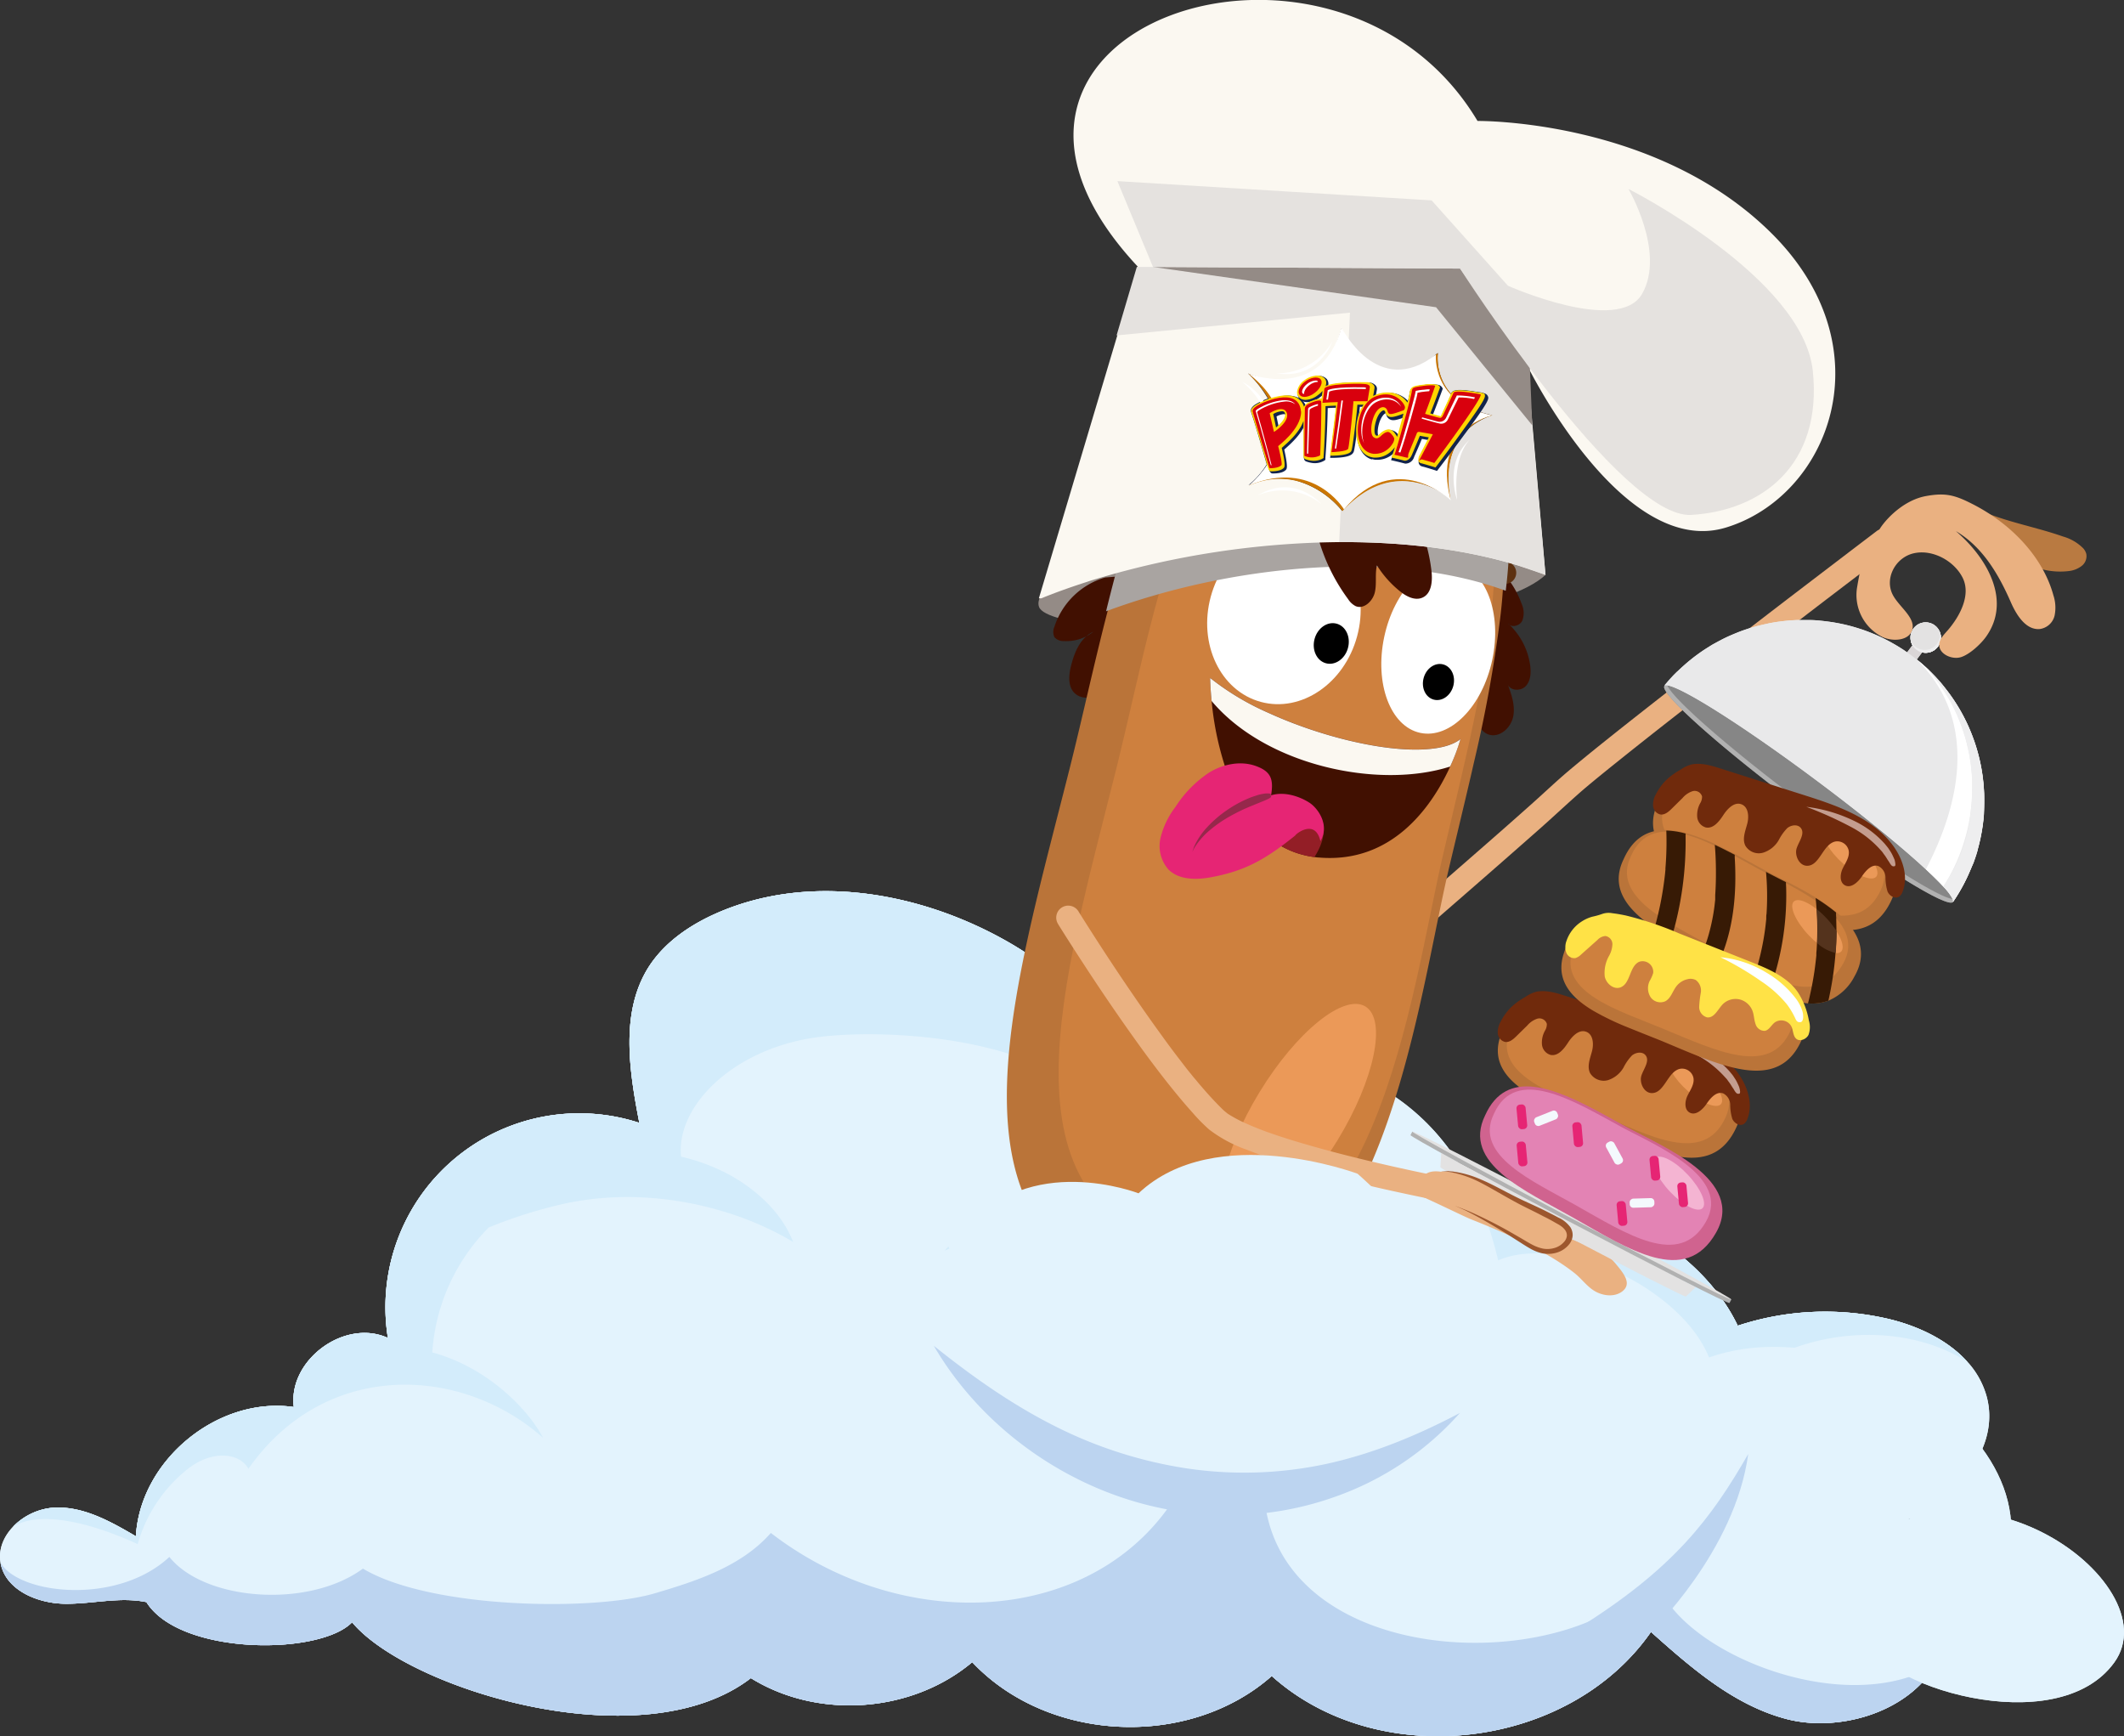 <svg xmlns="http://www.w3.org/2000/svg" xmlns:xlink="http://www.w3.org/1999/xlink" viewBox="0 0 532.62 435.3">
  <rect x="0" y="0" width="532.62" height="435.3" fill="#333333" stroke="none"/>
  <defs>
    <clipPath id="clip-path">
      <rect x="317.61" y="54.96" width="51.63" height="98.92" transform="translate(162.82 414.62) rotate(-76.7)" fill="none"/>
    </clipPath>
    <clipPath id="clip-path-2">
      <path d="M321.62,100.35a15.39,15.39,0,0,0-6.23,2.18,1.23,1.23,0,0,0-.52.49c1.34,4.38,3.25,11.58,3.8,13.62h.2c-.64-2.46-2.39-9.15-3.63-13.32a1.36,1.36,0,0,1,.52-.49,15.41,15.41,0,0,1,6.22-2.14,3.85,3.85,0,0,1,2.84.69,2.62,2.62,0,0,0-1.52-.92,5.58,5.58,0,0,0-1.68-.1" fill="none"/>
    </clipPath>
    <linearGradient id="Dégradé_sans_nom_3" data-name="Dégradé sans nom 3" x1="-1871.44" y1="5991.54" x2="-1871.43" y2="5991.54" gradientTransform="matrix(31.01, 7.33, 8.86, -37.49, 5251.76, 238441.32)" gradientUnits="userSpaceOnUse">
      <stop offset="0" stop-color="#d9000d"/>
      <stop offset="1" stop-color="#fff"/>
    </linearGradient>
    <clipPath id="clip-path-3">
      <path d="M329.89,95.4a3.76,3.76,0,0,0-2.12.86c-1.2.95-1.45,2-1.14,2.36a.57.57,0,0,0,.42.14c-.12-.45.22-1.36,1.26-2.17a3.68,3.68,0,0,1,2.12-.85h.08a.42.42,0,0,0-.34-.32.86.86,0,0,0-.28,0" fill="none"/>
    </clipPath>
    <linearGradient id="Dégradé_sans_nom_11" data-name="Dégradé sans nom 11" x1="-1717.49" y1="6254.23" x2="-1717.47" y2="6254.23" gradientTransform="matrix(11.14, 2.63, 2.67, -11.3, 2724.01, 75283.94)" gradientUnits="userSpaceOnUse">
      <stop offset="0" stop-color="#d9000d"/>
      <stop offset="0.12" stop-color="#d9000d"/>
      <stop offset="1" stop-color="#fff"/>
    </linearGradient>
    <clipPath id="clip-path-4">
      <path d="M328.52,102a1,1,0,0,0-.5.45c-.09,3.68-.25,9.43-.27,11.27l.3.07c.05-2.1.23-7.5.33-11a1.13,1.13,0,0,1,.51-.46,9,9,0,0,1,1.61-.63c0-.16,0-.3,0-.41a8.47,8.47,0,0,0-2,.73" fill="none"/>
    </clipPath>
    <linearGradient id="Dégradé_sans_nom_3-2" x1="-1411.64" y1="6067.56" x2="-1411.58" y2="6067.56" gradientTransform="matrix(4.9, 1.16, 5.31, -22.46, -24989.54, 137998.27)" xlink:href="#Dégradé_sans_nom_3"/>
    <clipPath id="clip-path-5">
      <path d="M342.26,97.11l-.32,0h-.31c-6.74-.13-8.28.54-8.68.7-.1.68-.24,1.66-.35,2.38l.41,0c.1-.65.22-1.41.3-2,.4-.16,1.94-.82,8.66-.66l.31,0h.22c0-.12,0-.23.05-.35l-.08,0-.21,0" fill="none"/>
    </clipPath>
    <linearGradient id="Dégradé_sans_nom_10" data-name="Dégradé sans nom 10" x1="-1852.57" y1="6049.54" x2="-1852.56" y2="6049.54" gradientTransform="matrix(25.21, 5.96, 5.85, -24.77, 11600.67, 160959.19)" gradientUnits="userSpaceOnUse">
      <stop offset="0" stop-color="#d9000d"/>
      <stop offset="0.09" stop-color="#d9000d"/>
      <stop offset="1" stop-color="#fff"/>
    </linearGradient>
    <clipPath id="clip-path-6">
      <path d="M348.45,99.78a5.72,5.72,0,0,0-3.43.48c-2.44,1.07-3.91,4.94-3.64,8.31a6.87,6.87,0,0,0,.69,2.59,7.18,7.18,0,0,1-.45-2.13c-.24-3.39,1.25-7.26,3.69-8.32a5.61,5.61,0,0,1,3.42-.48,4.22,4.22,0,0,1,2.64,1.77,4.11,4.11,0,0,0-2.77-2.19l-.15,0" fill="none"/>
    </clipPath>
    <linearGradient id="Dégradé_sans_nom_8" data-name="Dégradé sans nom 8" x1="-1828.58" y1="6046.26" x2="-1828.56" y2="6046.26" gradientTransform="matrix(20.42, 4.83, 5.97, -25.27, 1528.22, 161724.82)" gradientUnits="userSpaceOnUse">
      <stop offset="0" stop-color="#d9000d"/>
      <stop offset="0.08" stop-color="#d9000d"/>
      <stop offset="1" stop-color="#fff"/>
    </linearGradient>
    <clipPath id="clip-path-7">
      <path d="M365.31,99.17c-.56,1.18-2.43,5-2.63,5.45a1.81,1.81,0,0,1-1.92,1.12c-.58-.1-3-.81-3.77-1l-.37-.1-.12.32.91.26c.74.19,3.18.93,3.76,1a1.83,1.83,0,0,0,1.93-1.11c.21-.4,2.11-4.28,2.69-5.46a18.58,18.58,0,0,1,3.86.38c.08-.14.16-.28.22-.4a22.12,22.12,0,0,0-4.56-.48" fill="none"/>
    </clipPath>
    <linearGradient id="Dégradé_sans_nom_7" data-name="Dégradé sans nom 7" x1="-1870.05" y1="6033.12" x2="-1870.04" y2="6033.12" gradientTransform="matrix(29.7, 7.02, 6.47, -27.38, 16809.83, 178368.46)" gradientUnits="userSpaceOnUse">
      <stop offset="0" stop-color="#d9000d"/>
      <stop offset="0.03" stop-color="#d9000d"/>
      <stop offset="1" stop-color="#fff"/>
    </linearGradient>
    <clipPath id="clip-path-8">
      <path d="M323.37,103.25c.9,2.73-3.15,5.5-3.64,5.73l-.56.22c0,.13.05.26.08.38l.79-.31c.49-.23,4.54-3,3.65-5.73a2,2,0,0,0-.75-1,2.1,2.1,0,0,1,.43.7" fill="none"/>
    </clipPath>
    <linearGradient id="Dégradé_sans_nom_3-3" x1="-1701.26" y1="6165.09" x2="-1701.23" y2="6165.09" gradientTransform="matrix(10.46, 2.47, 3.51, -14.83, -3522.34, 95762.31)" xlink:href="#Dégradé_sans_nom_3"/>
    <clipPath id="clip-path-9">
      <path d="M336.38,100.39q-.75,6-1.65,12.07l.33,0q.92-6,1.7-12.05h-.38" fill="none"/>
    </clipPath>
    <linearGradient id="Dégradé_sans_nom_3-4" x1="-1609.02" y1="6071.71" x2="-1608.98" y2="6071.71" gradientTransform="matrix(7.63, 1.8, 5.19, -21.97, -18942.51, 136380.9)" xlink:href="#Dégradé_sans_nom_3"/>
    <clipPath id="clip-path-10">
      <path d="M356.94,97.71A14.14,14.14,0,0,0,355,98c0,.07,0,.17-.06.26l0,.09c-.08.79-3.05,11.7-4.24,15l.46.11c1.33-3.66,4.17-13.88,4.26-14.65l0-.08c0-.09,0-.19.06-.26a14.53,14.53,0,0,1,2-.31l.91-.08.17-.48h0c-.36,0-.87,0-1.57.12" fill="none"/>
    </clipPath>
    <linearGradient id="Dégradé_sans_nom_3-5" x1="-1806.89" y1="6009.68" x2="-1806.87" y2="6009.68" gradientTransform="matrix(17.4, 4.11, 7.63, -32.27, -14092.32, 201451.86)" xlink:href="#Dégradé_sans_nom_3"/>
  </defs>
  <g style="isolation: isolate">
    <g id="Calque_2" data-name="Calque 2">
      <g id="ECOUTE">
        <g id="pompier_nuage" data-name="pompier nuage">
          <g>
            <g>
              <path d="M493.61,341.73a21.2,21.2,0,0,1,4.55,8.33c3.56,12.85-7.51,26.52-20.61,29,6.92,10.63,14.91,27.11,7.39,39C477.6,429.72,460.61,434.29,448,431c-13.17-3.45-23.86-12.79-34-21.84-20.59,29.62-68.25,35.16-95.09,11.05-20.77,18.35-56.11,16.72-75.11-3.47-15.17,12.76-38.66,14.45-55.51,4-27.21,20.94-86.08,2.77-100-14-8.07,8.38-43.19,8.36-51.57-5.05-6.71-1.4-13.65.51-20.5.41S1.48,398.69.17,392c-1.4-7.2,6.13-13.62,13.45-14s14.13,3.49,20.46,7.19c1.06-19.15,20.61-35.16,39.6-32.41-1.51-11.78,12.8-22.29,23.59-17.32a48.6,48.6,0,0,1,63.05-53.93c-2.54-13.14-4.83-27.77,2.34-39.08,4-6.23,10.37-10.56,17.14-13.53,23-10.07,50.5-5.4,72.41,6.93,16,9,30.75,24,31.15,42.29,11.56-4,37.14-.38,46.79,4.41,11.73,5.82,22.29,14.32,29,25.58a59.2,59.2,0,0,1,37.36-5.68c10.3,1.71,30.66,11.94,39.25,29.94A70,70,0,0,1,473,330.56c7.68,1.73,15.57,5.38,20.6,11.17" fill="#e3f3fd"/>
              <path d="M415.11,394.53c2.77,18.07,46.07,37.22,70.13,23-.11.18-.19.37-.3.55C477.6,429.72,460.61,434.29,448,431c-13.17-3.45-23.86-12.79-34-21.84-20.59,29.62-68.25,35.16-95.09,11.05-20.77,18.35-56.11,16.72-75.11-3.47-15.17,12.76-38.66,14.45-55.51,4-27.21,20.94-86.08,2.77-100-14-8.07,8.38-43.19,8.36-51.57-5.05-6.71-1.4-13.65.51-20.5.41S1.48,398.69.17,392v-.1c4.78,7.9,29.26,10.62,42.3-1.54,8.79,11,34.75,13.05,48.54,2.93h0c17,10.15,58,10.67,73.12,6.21,10.7-3.15,21.79-6.78,29.17-15.15,32.46,25,78,23.28,99.35-5.92-24.62-4.64-46.44-20.37-58.48-41,9.79,7.84,19.69,14.77,30.28,20.1a109.76,109.76,0,0,0,33.19,10.64,98,98,0,0,0,34.67-1.07c11.52-2.47,22.71-7,33.79-12.84a75.22,75.22,0,0,1-31.44,21.06,79,79,0,0,1-17.05,4c8.05,39.89,77.76,40.86,97.5,15.29" fill="#bcd4f0"/>
              <path d="M430.08,352.17c2.57-18.36-17.85-30.35-25-33.36-19.61-8.24-35.46-4.84-36.08,6.46h0c-9.35-7.76-19.94-12.11-30.84-15.41a180.78,180.78,0,0,0-67.8-5.47c-11.35,1.45-22.56,4-33.51,9.21,8.09-9.22,19.88-14.9,31.76-18.1.36-.1.72-.18,1.08-.27,5-3.94,8.31-8.13,7.1-12.13-6.78-22.51-53.25-25.65-72.13-23C183.89,263,169.5,277.28,170.78,290a48.45,48.45,0,0,1,12.95,5c6.55,3.82,12.44,9.38,15.15,16.37a78.34,78.34,0,0,0-18.78-8,84.09,84.09,0,0,0-18.89-3.14,76,76,0,0,0-19,1.41,118.44,118.44,0,0,0-19.65,6.12,49,49,0,0,0-14.16,31.32c14.16,3.86,24.16,14.52,27.78,21.41-20.66-18.3-54.77-19.57-73.89,7.78-1.94-3.71-8.58-5.1-15.17,0a36.85,36.85,0,0,0-12.59,18.88c-11.9-5.48-24.66-8.5-31.28-4.35A15.7,15.7,0,0,1,13.62,378c7.33-.33,14.13,3.49,20.46,7.19,1.06-19.15,20.61-35.16,39.6-32.41-1.51-11.78,12.8-22.29,23.59-17.32a48.6,48.6,0,0,1,63.05-53.93c-2.54-13.14-4.83-27.77,2.34-39.08,4-6.23,10.37-10.56,17.14-13.53,23-10.07,50.5-5.4,72.41,6.93,16,9,30.75,24,31.15,42.29,11.56-4,37.14-.38,46.79,4.41,11.73,5.82,22.29,14.32,29,25.58a59.2,59.2,0,0,1,37.36-5.68c10.3,1.71,30.66,11.94,39.25,29.94A70,70,0,0,1,473,330.56c7.57,1.71,15.32,5.28,20.36,10.91-19.07-12.23-49.78-7.46-63.29,10.7" fill="#d3ecfb"/>
            </g>
            <path d="M378.51,335.87c-6.33-98.74-105.07-76-134.19-45.58s30.39,43,30.39,43" fill="#e3f3fd"/>
            <path d="M460.85,393.33c29.66-35.55,83.88,3.35,69.34,23.48s-60.39,5.59-62.63-6.71" fill="#e3f3fd"/>
            <path d="M503.84,389c7.59-39.25-69.63-74.69-96.21-31.65" fill="#e3f3fd"/>
            <path d="M395.39,408.45c24.47-15.19,33.76-27.85,43-43.89C435.06,389,414,409.15,414,409.15" fill="#bcd4f0"/>
          </g>
          <g>
            <g>
              <g>
                <path d="M493.61,341.73a21.2,21.2,0,0,1,4.55,8.33c3.56,12.85-7.51,26.52-20.61,29,6.92,10.63,14.91,27.11,7.39,39C477.6,429.72,460.61,434.29,448,431c-13.17-3.45-23.86-12.79-34-21.84-20.59,29.62-68.25,35.16-95.09,11.05-20.77,18.35-56.11,16.72-75.11-3.47-15.17,12.76-38.66,14.45-55.51,4-27.21,20.94-86.08,2.77-100-14-8.07,8.38-43.19,8.36-51.57-5.05-6.71-1.4-13.65.51-20.5.41S1.48,398.69.17,392c-1.4-7.2,6.13-13.62,13.45-14s14.13,3.49,20.46,7.19c1.06-19.15,20.61-35.16,39.6-32.41-1.51-11.78,12.8-22.29,23.59-17.32a48.6,48.6,0,0,1,63.05-53.93c-2.54-13.14-4.83-27.77,2.34-39.08,4-6.23,10.37-10.56,17.14-13.53,23-10.07,50.5-5.4,72.41,6.93,16,9,30.75,24,31.15,42.29,11.56-4,37.14-.38,46.79,4.41,11.73,5.82,22.29,14.32,29,25.58a59.2,59.2,0,0,1,37.36-5.68c10.3,1.71,30.66,11.94,39.25,29.94A70,70,0,0,1,473,330.56c7.68,1.73,15.57,5.38,20.6,11.17" fill="#e3f3fd"/>
                <path d="M415.11,394.53c2.77,18.07,46.07,37.22,70.13,23-.11.18-.19.37-.3.55C477.6,429.72,460.61,434.29,448,431c-13.17-3.45-23.86-12.79-34-21.84-20.59,29.62-68.25,35.16-95.09,11.05-20.77,18.35-56.11,16.72-75.11-3.47-15.17,12.76-38.66,14.45-55.51,4-27.21,20.94-86.08,2.77-100-14-8.07,8.38-43.19,8.36-51.57-5.05-6.71-1.4-13.65.51-20.5.41S1.48,398.69.17,392v-.1c4.78,7.9,29.26,10.62,42.3-1.54,8.79,11,34.75,13.05,48.54,2.93h0c17,10.15,58,10.67,73.12,6.21,10.7-3.15,21.79-6.78,29.17-15.15,32.46,25,78,23.28,99.35-5.92-24.62-4.64-46.44-20.37-58.48-41,9.79,7.84,19.69,14.77,30.28,20.1a109.76,109.76,0,0,0,33.19,10.64,98,98,0,0,0,34.67-1.07c11.52-2.47,22.71-7,33.79-12.84a75.22,75.22,0,0,1-31.44,21.06,79,79,0,0,1-17.05,4c8.05,39.89,77.76,40.86,97.5,15.29" fill="#bcd4f0"/>
                <path d="M430.08,352.17c2.57-18.36-17.85-30.35-25-33.36-19.61-8.24-35.46-4.84-36.08,6.46h0c-9.35-7.76-19.94-12.11-30.84-15.41a180.78,180.78,0,0,0-67.8-5.47c-11.35,1.45-22.56,4-33.51,9.21,8.09-9.22,19.88-14.9,31.76-18.1.36-.1.72-.18,1.08-.27,5-3.94,8.31-8.13,7.1-12.13-6.78-22.51-53.25-25.65-72.13-23C183.89,263,169.5,277.28,170.78,290a48.45,48.45,0,0,1,12.95,5c6.55,3.82,12.44,9.38,15.15,16.37a78.34,78.34,0,0,0-18.78-8,84.09,84.09,0,0,0-18.89-3.14,76,76,0,0,0-19,1.41,118.44,118.44,0,0,0-19.65,6.12,49,49,0,0,0-14.16,31.32c14.16,3.86,24.16,14.52,27.78,21.41-20.66-18.3-54.77-19.57-73.89,7.78-1.94-3.71-8.58-5.1-15.17,0a36.85,36.85,0,0,0-12.59,18.88c-11.9-5.48-24.66-8.5-31.28-4.35A15.7,15.7,0,0,1,13.62,378c7.33-.33,14.13,3.49,20.46,7.19,1.06-19.15,20.61-35.16,39.6-32.41-1.51-11.78,12.8-22.29,23.59-17.32a48.6,48.6,0,0,1,63.05-53.93c-2.54-13.14-4.83-27.77,2.34-39.08,4-6.23,10.37-10.56,17.14-13.53,23-10.07,50.5-5.4,72.41,6.93,16,9,30.75,24,31.15,42.29,11.56-4,37.14-.38,46.79,4.41,11.73,5.82,22.29,14.32,29,25.58a59.2,59.2,0,0,1,37.36-5.68c10.3,1.71,30.66,11.94,39.25,29.94A70,70,0,0,1,473,330.56c7.57,1.71,15.32,5.28,20.36,10.91-19.07-12.23-49.78-7.46-63.29,10.7" fill="#d3ecfb"/>
              </g>
              <path d="M378.51,335.87c-6.33-98.74-105.07-76-134.19-45.58s30.39,43,30.39,43" fill="#e3f3fd"/>
              <path d="M460.85,393.33c29.66-35.55,83.88,3.35,69.34,23.48s-60.39,5.59-62.63-6.71" fill="#e3f3fd"/>
              <path d="M503.84,389c7.59-39.25-69.63-74.69-96.21-31.65" fill="#e3f3fd"/>
              <path d="M395.39,408.45c24.47-15.19,33.76-27.85,43-43.89C435.06,389,414,409.15,414,409.15" fill="#bcd4f0"/>
            </g>
            <g>
              <g>
                <path d="M387.56,144.14c-18.26,16.86-123.47,17.31-127,8.05s52.23-28.93,52.23-28.93l58.88.33" fill="#948b86" fill-rule="evenodd"/>
                <path d="M277.11,144.79a19,19,0,0,0-12.71,12.38,3.09,3.09,0,0,0,0,2.56,2.9,2.9,0,0,0,2.36,1,10.88,10.88,0,0,0,7.4-2.33c-3.17,1.43-4.68,5-5.55,8.39-.63,2.45-.9,5.47,1,7.12s4.68,1,7,.19c-1.33,2.77-.85,6.91,2.07,7.89a7.33,7.33,0,0,0,4.11-.25,207.38,207.38,0,0,0,24.32-7.94,8.11,8.11,0,0,1,3-.76,9,9,0,0,1,4.15,1.68c6.86,4,15,5,23,5.17,13.21.29,20.72-.89,33.41-4.57-2.43-.06.82.84,0,3.14s.54,5.21,2.9,5.78c2.73.66,5.38-1.91,5.9-4.66s-.48-5.55-1.45-8.18c.48,1.78,3.21,2,4.51.69s1.43-3.37,1.19-5.2a17.41,17.41,0,0,0-5.59-10.6c.83,1.2,2.91.67,3.58-.62a5.51,5.51,0,0,0-.13-4.25,23.13,23.13,0,0,0-16.5-14.73c-1.48-.34-3.6-.06-3.7,1.44" fill="#411001" fill-rule="evenodd"/>
                <path d="M325.1,260.81l6.64-5.72q8.06-6.94,16.08-13.9,9.92-8.58,19.79-17.18,8.91-7.75,17.76-15.56c3.43-3,6.78-6.16,10.21-9.2,1.66-1.48,3.38-2.9,5.1-4.31.53-.43-.49.4-.13.1l.39-.31.89-.73,1.79-1.45,3.92-3.14q9.43-7.53,19-14.9,10.26-8,20.56-15.87,8.61-6.62,17.24-13.19l9.05-6.89.41-.31a3.08,3.08,0,0,0,1-4.14c-.85-1.24-2.81-2-4.14-1L464.23,138q-7.87,6-15.73,12-10.15,7.78-20.28,15.61-9.93,7.69-19.79,15.46c-5.05,4-10.09,8-15,12.13-3.08,2.6-6,5.38-9,8.06-5.41,4.84-10.88,9.62-16.35,14.39q-9.93,8.67-19.89,17.3l-17.53,15.16-9.51,8.2-.43.38a3,3,0,0,0,.13,4.25,3.1,3.1,0,0,0,4.25-.14Z" fill="#eab181"/>
                <g>
                  <polyline points="479.86 166.42 477.44 164.62 481.68 158.95 484.09 160.76 479.86 166.42" fill="#dad6d7"/>
                  <path d="M489.73,226.14,425.35,178l-4.68-3.5L417.36,172c.12-.15.24-.3.37-.44s.1-.13.16-.19l.46-.54c.2-.23.4-.46.61-.68l0,0,.47-.51c.17-.19.35-.37.53-.55l.51-.51L421,168l.47-.44.16-.15.58-.52,0,0,.53-.47.46-.39c.19-.16.39-.33.59-.48.56-.47,1.14-.92,1.73-1.35l.47-.34c.54-.39,1.1-.77,1.66-1.13.22-.15.45-.29.68-.43.51-.32,1-.64,1.57-.94l.6-.33.55-.3.77-.4c.44-.23.89-.44,1.33-.65l.64-.29.94-.4.82-.34.66-.26c.9-.34,1.81-.65,2.73-.94l.83-.24.77-.22,1-.24.86-.2.86-.19s0,0,0,0c.27-.06.53-.12.8-.16.62-.12,1.23-.22,1.85-.31l.85-.11.89-.1.88-.09.89-.07,1.07-.05c.53,0,1.06,0,1.59,0H453l.88,0c1.19,0,2.38.13,3.57.26l.88.11,1,.14,1.39.24a42.92,42.92,0,0,1,5.52,1.4l.54.17a45.51,45.51,0,0,1,5.67,2.35l.56.29.9.47.59.33.68.38h0l.73.43.54.34.4.25.59.38.06.05.72.49c.43.3.84.6,1.26.91A45.24,45.24,0,0,1,489.73,226.14Z" fill="#e9e9ea"/>
                  <path d="M483.4,167.77c-.87-.82-1.78-1.61-2.72-2.37,15.29,15,11.41,36.23,1.07,54.76l4.68,3.51a45.5,45.5,0,0,0-3-55.9" fill="#fff"/>
                  <path d="M490.05,225.67v0a45.24,45.24,0,0,0-6.66-57.88,45.5,45.5,0,0,1,3,55.9l3.31,2.47.31-.47" fill="#eeeeef"/>
                  <path d="M417.74,171.53l.15-.17c-.06.06-.11.13-.16.19Z" fill="#eeeeef"/>
                  <path d="M489.74,226.14c-1.3,1.73-18.55-9-38.54-23.94S416.07,173.72,417.37,172s18.55,9,38.53,23.94S491,224.4,489.74,226.14" fill="#868686"/>
                  <path d="M489.7,225.41c-3.66-.37-19.61-10.48-37.82-24.11s-32.41-26.08-33.8-29.49c-.36,0-.6,0-.71.17-1.3,1.74,13.85,15.27,33.83,30.22s37.24,25.67,38.54,23.94a.76.76,0,0,0,0-.73" fill="#b1b1b1"/>
                  <path d="M485.94,162.14a3.81,3.81,0,1,1-.77-5.33,3.81,3.81,0,0,1,.77,5.33" fill="#e3e2e2"/>
                  <path d="M485.94,162.14a3.81,3.81,0,1,1-.77-5.33,3.81,3.81,0,0,1,.77,5.33" fill="#e3e2e2"/>
                  <path d="M486.39,158.35a3.81,3.81,0,0,1-7.23,2.29,3.77,3.77,0,0,0,1.45,2.26,3.81,3.81,0,0,0,5.33-.76,3.85,3.85,0,0,0,.45-3.79" fill="#eeeeef"/>
                </g>
                <path d="M370.9,298.22a148.34,148.34,0,0,0,25.88,13.57c3,1.21,6.17,2.41,8.23,4.89s4.35,5.12,1.8,7.1c-1.87,1.44-4.61,1.18-6.68.06s-3.44-3.17-5.28-4.63c-7.94-6.31-20.78-11.44-26-13.51-2.23-.89-14.21-6.9-16.55-7.39-1.72-.36,1.3.43.16-1-1.48-1.87,2.84-1.21,5-2.9,1.6-1.22,4.36-.65,6.11-.12A29.25,29.25,0,0,1,370.9,298.22Z" fill="#eab181"/>
                <g>
                  <path d="M290.09,325.78c-56.3-14.28-36.72-74-21.74-133.59,2.54-10.1,4.94-21,7.6-31.83,3.09-12.55,6.54-25,11-36,9.86-24.15,24.67-41.07,51.43-36C365.86,92.64,375.66,110,377,133a129.16,129.16,0,0,1-.84,22.23,341.44,341.44,0,0,1-6.62,36.23c-.47,2.07-.95,4.15-1.44,6.22-1.62,6.92-3.29,13.78-4.86,20.46C354.6,255.07,345.31,339.79,290.09,325.78Z" fill="#ba7439"/>
                  <path d="M341.82,96c49.53,7.41,31.58,68.57,20,118.5-7.91,33.94-16.92,111.64-64.45,99.45-48.47-12.42-30.86-67.36-17.22-122.1C291,148,299.3,87.94,341.82,96Z" fill="#ce803e"/>
                  <ellipse cx="325.62" cy="279.87" rx="32.23" ry="11.49" transform="translate(-82.85 412.2) rotate(-58.63)" fill="#eb9958"/>
                </g>
                <ellipse cx="321.96" cy="154.59" rx="22.17" ry="19.01" transform="translate(88.41 424.79) rotate(-74.81)" fill="#fff"/>
                <ellipse cx="360.66" cy="162.58" rx="21.65" ry="13.85" transform="translate(126.59 481.51) rotate(-77.99)" fill="#fff"/>
                <ellipse cx="333.7" cy="163.31" rx="5.12" ry="4.32" transform="matrix(0.26, -0.97, 0.97, 0.26, 88.66, 442.56)"/>
                <ellipse cx="360.72" cy="171" rx="4.57" ry="3.85" transform="translate(101.17 474.31) rotate(-74.81)"/>
                <path d="M316.58,127.05c.29-.21-.77.3-.54.24l.19-.06a5.73,5.73,0,0,1,.56-.14c.61-.13,1.22-.23,1.83-.33l.52-.08c-.95.15-.4.06,0,0l1.36-.2,3-.41c4-.53,8.07-1,12.1-1.47l2.73-.31a2.78,2.78,0,0,0-.11-5.55c-2.56.28-5.11.58-7.67.89-4.36.52-8.72,1.05-13.07,1.73-.73.11-1.47.23-2.2.38a4.14,4.14,0,0,0-1.62.58,3,3,0,0,0-1.25,1.68,2.78,2.78,0,0,0,4.14,3Z" fill="#5d3111"/>
                <path d="M360.73,128.5c.34.12-.67-.48-.5-.32a1.67,1.67,0,0,0,.16.12l.43.4c.44.43.86.88,1.28,1.33l.36.39c-.65-.71-.28-.3,0,0l.92,1,2,2.31q4,4.59,7.93,9.26l1.77,2.1a2.78,2.78,0,1,0,4.56-3.17c-1.65-2-3.32-3.93-5-5.89-2.85-3.34-5.71-6.68-8.69-9.92-.5-.55-1-1.1-1.54-1.62a4.16,4.16,0,0,0-1.37-1,3,3,0,0,0-2.09-.1,2.77,2.77,0,0,0-.25,5.13Z" fill="#5d3111"/>
                <g>
                  <path d="M361.41,289.1l-.22,3.55c-.13.25,13.56,7.7,30.57,16.66s30.91,16,31,15.76l2.48-2.36L361.41,289.1" fill="#e3e2e2"/>
                  <polyline points="361.37 289.82 361.37 289.82 361.41 289.1 361.37 289.82" fill="#a484a0"/>
                  <path d="M354.16,283.72l-.46.87c-.17.32,17.6,10,39.69,21.63s40.13,20.79,40.3,20.47l.46-.87-80-42.1" fill="#b1b1b1"/>
                  <path d="M434.15,325.82c-.17.32-18.22-8.85-40.31-20.47S354,284,354.16,283.72s18.21,8.84,40.3,20.47,39.85,21.31,39.69,21.63" fill="#e3e2e2"/>
                </g>
                <path d="M265.31,231.66c.86,1.4,1.74,2.78,2.62,4.16q3.33,5.22,6.75,10.37,4.49,6.75,9.18,13.35c3.22,4.53,6.53,9,10,13.31,1.68,2.08,3.4,4.14,5.19,6.12a43.74,43.74,0,0,0,4.16,4.23,34.07,34.07,0,0,0,9.45,5.07c4.57,1.8,9.26,3.3,14,4.66s9.6,2.63,14.44,3.8c4,1,8,1.87,12.06,2.74,2.12.45,4.24.9,6.37,1.31l.29.06a3,3,0,1,0,1.28-5.87c-1.47-.29-2.94-.59-4.4-.9q-5.46-1.14-10.9-2.41c-4.72-1.1-9.43-2.27-14.1-3.55s-9.29-2.64-13.84-4.26a6.55,6.55,0,0,1-.78-.28c.16.08.78.29.31.11l-.44-.16-1.48-.57c-.93-.37-1.85-.75-2.76-1.16a33.18,33.18,0,0,1-4.47-2.32l-.42-.27-.21-.15c-.28-.18.79.58.36.26l-.73-.58c-.68-.58-1.31-1.23-1.93-1.87-1.59-1.63-3.1-3.33-4.57-5.06-.41-.48-.81-1-1.21-1.45l-.13-.15.23.28c-.11-.12-.2-.25-.31-.37s-.41-.51-.61-.76c-.84-1-1.67-2.09-2.48-3.15q-2.57-3.31-5-6.7c-3.24-4.45-6.39-9-9.46-13.54q-3.79-5.62-7.45-11.32c-1.25-1.95-2.5-3.91-3.73-5.88l-.17-.28a3,3,0,1,0-5.1,3.18Z" fill="#eab181"/>
                <path d="M377.58,148.12c-29.08-10.68-69.59-6.23-100.22,5.14,3.09-12.55,6.54-25,11-35.95l86.28,4.3s1.53,1.68,3.76,4.27A129.27,129.27,0,0,1,377.58,148.12Z" fill="#a9a4a1" fill-rule="evenodd" style="mix-blend-mode: multiply"/>
                <g>
                  <path d="M361.42,293.7c7.92.13,13.7,4.87,20.86,8.25,3.21,1.51,5.67,2.67,8.76,4.41a4.65,4.65,0,0,1,2.53,2.82c.44,2.09-1.64,3.91-3.7,4.45-3.42.89-5.92-1-8.94-2.8a122.73,122.73,0,0,0-16.1-8.52" fill="#eab181"/>
                  <path d="M364.83,302.31s.93.35,2.58,1,4,1.74,6.88,3.2c1.42.73,3,1.56,4.61,2.49l2.53,1.46c.87.51,1.74,1.05,2.65,1.53a10.37,10.37,0,0,0,2.85,1.07,6.3,6.3,0,0,0,3-.2,5,5,0,0,0,2.48-1.73,2.59,2.59,0,0,0,.5-1.29,2.22,2.22,0,0,0-.35-1.3,4.17,4.17,0,0,0-1.08-1.1,8.18,8.18,0,0,0-.69-.45l-.77-.43c-1-.58-2-1.12-3.07-1.64-2-1.06-4-2-5.93-3-3.78-2-7-4-9.82-5.44a27.29,27.29,0,0,0-7-2.51l-1.17-.19c-.34-.05-.63-.06-.86-.09l-.71-.07h.71c.24,0,.53,0,.88,0l1.19.1a25.89,25.89,0,0,1,7.31,2.09c3,1.26,6.28,3.2,10.05,5,1.89.89,3.94,1.79,6,2.82,1,.51,2.09,1.05,3.14,1.62a7.7,7.7,0,0,1,3.06,2.46,3.64,3.64,0,0,1,.56,2.15,4,4,0,0,1-.78,2,6.26,6.26,0,0,1-3.2,2.2,7.51,7.51,0,0,1-3.67.17,10.93,10.93,0,0,1-3.17-1.29c-.95-.53-1.81-1.11-2.65-1.64l-2.45-1.56c-1.59-1-3.09-1.89-4.46-2.7-2.75-1.61-5-2.81-6.63-3.62Z" fill="#9d572d"/>
                </g>
                <g>
                  <g>
                    <path d="M474.39,225.5c-6.23,13.88-20.76,6.12-35.45-.44-2.49-1.12-5.2-2.23-7.87-3.41a67.86,67.86,0,0,1-8.77-4.47c-5.79-3.64-9.48-8.22-7-14.9,2.34-6.89,7.27-8.63,13.25-7.94a34.31,34.31,0,0,1,5.7,1.22,93.65,93.65,0,0,1,9,3.35l1.54.66,5.06,2.18C459.07,205.65,480.51,211.89,474.39,225.5Z" fill="#ba7439"/>
                    <path d="M417.44,201.74c4.16-12.44,19.13-5,31.48.22,8.4,3.58,28,9.43,22.74,21.14C466.26,235,452.88,228,439.38,222,428.58,217.21,413.45,212.35,417.44,201.74Z" fill="#ce803e"/>
                    <ellipse cx="464.16" cy="214.26" rx="3.01" ry="8.44" transform="translate(-3.27 421.29) rotate(-48.67)" fill="#eb9958"/>
                  </g>
                  <path d="M415.24,199.13a5.27,5.27,0,0,0-.71,2.93,2.38,2.38,0,0,0,1.85,2.15c1.09.15,2.06-.69,2.84-1.47l2.71-2.67a5.6,5.6,0,0,1,2.5-1.7,1.93,1.93,0,0,1,2.38,1.31,3.1,3.1,0,0,1-.49,1.75,6.16,6.16,0,0,0-.72,3.45,3,3,0,0,0,2.15,2.58c1.87.39,3.35-1.49,4.39-3.09s2.74-3.38,4.53-2.72,1.95,3.09,1.47,4.9-1.3,3.79-.47,5.48a3.92,3.92,0,0,0,4.45,1.76,6.91,6.91,0,0,0,3.93-3.17,12.42,12.42,0,0,1,2.14-3c1-.8,2.57-1,3.36-.06,1.16,1.41-.41,3.35-1,5.08s.55,4.36,2.52,4.43c3.27.12,4-5.45,7.19-6.09a2.92,2.92,0,0,1,3.33,2.31c.26,1.56-.79,3-1.48,4.4s-.88,3.49.5,4.26c1.54.86,3.28-.74,4.27-2.2s2.49-3.19,4.15-2.6a3.24,3.24,0,0,1,1.78,2.88,12.07,12.07,0,0,0,.52,3.51c.48,1.09,1.86,1.92,2.87,1.29a2.48,2.48,0,0,0,.9-1.27c1.36-3.46.27-7.47-1.75-10.6-4.89-7.57-14.16-10.81-22.75-13.54l-21.42-6.82c-2.21-.7-4.64-1.4-7-.94a8.7,8.7,0,0,0-2.81,1.35,17.16,17.16,0,0,0-3.38,2.41A13.93,13.93,0,0,0,415.24,199.13Z" fill="#702a0c"/>
                  <path d="M471.3,212.81a26.26,26.26,0,0,0-7.22-5.52,94,94,0,0,0-11.12-5,37.79,37.79,0,0,1,11.91,3.49,24.45,24.45,0,0,1,7.8,5.83l.65.8c.21.25.36.52.52.75a9.75,9.75,0,0,1,.75,1.29c.18.39.33.72.45,1s.14.55.19.75c.15.81,0,1-.26,1s-.49.08-.92-.55a6.43,6.43,0,0,1-.36-.59c-.17-.23-.35-.5-.55-.83a11.14,11.14,0,0,0-.76-1.1c-.15-.21-.29-.44-.48-.66Z" fill="#c49d8f"/>
                </g>
                <g>
                  <g>
                    <path d="M435.46,282.54c-6.24,13.87-20.77,6.12-35.46-.45-2.49-1.11-5.19-2.23-7.87-3.4a68.54,68.54,0,0,1-8.77-4.48c-5.79-3.63-9.48-8.22-6.95-14.89,2.33-6.9,7.26-8.64,13.24-7.95a33.39,33.39,0,0,1,5.7,1.23,88.78,88.78,0,0,1,9,3.35l1.53.65c1.72.73,3.41,1.47,5.06,2.18C420.14,262.69,441.57,268.92,435.46,282.54Z" fill="#ba7439"/>
                    <path d="M378.5,258.77c4.16-12.44,19.13-5,31.48.23,8.4,3.57,28,9.42,22.74,21.13-5.4,11.94-18.78,4.91-32.28-1.09C389.64,274.24,374.51,269.38,378.5,258.77Z" fill="#ce803e"/>
                    <ellipse cx="425.22" cy="271.29" rx="3.01" ry="8.44" transform="translate(-59.32 411.41) rotate(-48.67)" fill="#eb9958"/>
                  </g>
                  <path d="M376.3,256.17a5.22,5.22,0,0,0-.71,2.92,2.39,2.39,0,0,0,1.85,2.15c1.1.15,2.06-.69,2.84-1.47L383,257.1a5.58,5.58,0,0,1,2.5-1.69,1.94,1.94,0,0,1,2.39,1.3,3.18,3.18,0,0,1-.49,1.75,6.1,6.1,0,0,0-.73,3.46,3,3,0,0,0,2.15,2.57c1.87.39,3.35-1.48,4.39-3.09s2.74-3.37,4.53-2.72,1.95,3.09,1.47,4.9-1.3,3.79-.47,5.48a4,4,0,0,0,4.45,1.77,7,7,0,0,0,3.93-3.17,12.29,12.29,0,0,1,2.14-3.05c1-.79,2.57-1,3.36-.06,1.16,1.41-.41,3.35-1,5.08s.55,4.36,2.52,4.43c3.27.12,4-5.45,7.19-6.09a2.92,2.92,0,0,1,3.33,2.31c.26,1.56-.79,3-1.48,4.4s-.88,3.49.5,4.26c1.54.86,3.28-.73,4.27-2.2s2.49-3.19,4.16-2.6a3.26,3.26,0,0,1,1.77,2.88,12.07,12.07,0,0,0,.52,3.51c.48,1.09,1.86,1.93,2.87,1.29a2.56,2.56,0,0,0,.91-1.27c1.36-3.46.26-7.47-1.75-10.6-4.9-7.57-14.17-10.81-22.76-13.54l-21.42-6.82c-2.2-.7-4.64-1.4-7-.94a8.8,8.8,0,0,0-2.81,1.35,17.46,17.46,0,0,0-3.38,2.41A14,14,0,0,0,376.3,256.17Z" fill="#702a0c"/>
                  <path d="M432.36,269.85a25.91,25.91,0,0,0-7.22-5.53,95.62,95.62,0,0,0-11.12-5,38.05,38.05,0,0,1,11.91,3.49,24.34,24.34,0,0,1,7.8,5.84l.65.79a7.94,7.94,0,0,1,.52.76,8.62,8.62,0,0,1,.75,1.29c.18.38.33.71.45,1a7.4,7.4,0,0,1,.19.74c.15.81,0,1-.26,1s-.48.08-.92-.55a5.3,5.3,0,0,1-.36-.59c-.16-.23-.34-.5-.55-.83a10.87,10.87,0,0,0-.75-1.1c-.16-.2-.29-.44-.49-.66Z" fill="#c49d8f"/>
                </g>
                <g>
                  <g>
                    <path d="M430.31,309.08c-7.71,13.53-21.75,4.2-36.08-3.93-11.45-6.5-27.76-13.43-21.81-25.52,5.37-11.95,17.36-6.87,28.85-.69l1.51.82,4.94,2.72C416.65,287.35,437.88,295.81,430.31,309.08Z" fill="#d0638f"/>
                    <path d="M374.61,279.28c5.46-12.27,20-3.26,32.05,3.32,8.21,4.46,27.65,12.35,21.1,23.76-6.67,11.64-19.61,3.16-32.79-4.28C384.44,296.14,369.5,289.7,374.61,279.28Z" fill="#e383b4"/>
                    <ellipse cx="420.99" cy="296.62" rx="3.08" ry="8.64" transform="translate(-88.98 368.34) rotate(-43.17)" fill="#f4b4d2"/>
                  </g>
                  <rect x="412.53" y="299.53" width="2.29" height="6.2" rx="0.91" transform="matrix(0.03, 1, -1, 0.03, 701.98, -121.15)" fill="#f4f9fd"/>
                  <rect x="420.79" y="296.48" width="2.29" height="6.2" rx="0.91" transform="translate(869.85 558.72) rotate(174.68)" fill="#e62574"/>
                  <rect x="395.39" y="283.72" width="2.29" height="6.2" rx="0.91" transform="matrix(-1, 0.09, -0.09, -1, 817.98, 535.61)" fill="#e62574"/>
                  <rect x="405.57" y="301.19" width="2.29" height="6.2" rx="0.91" transform="translate(839.91 569.52) rotate(174.68)" fill="#e62574"/>
                  <rect x="413.82" y="289.84" width="2.29" height="6.2" rx="0.91" transform="translate(855.32 546.11) rotate(174.68)" fill="#e62574"/>
                  <rect x="380.45" y="276.95" width="2.29" height="6.2" rx="0.91" transform="translate(787.54 523.48) rotate(174.68)" fill="#e62574"/>
                  <rect x="380.5" y="286.26" width="2.29" height="6.2" rx="0.91" transform="translate(788.5 542.05) rotate(174.68)" fill="#e62574"/>
                  <rect x="386.54" y="277.28" width="2.29" height="6.2" rx="0.91" transform="translate(504.7 -183.54) rotate(68.28)" fill="#f4f9fd"/>
                  <rect x="403.7" y="285.94" width="2.29" height="6.2" rx="0.91" transform="translate(898.58 349.57) rotate(151.46)" fill="#f4f9fd"/>
                </g>
                <g>
                  <g>
                    <path d="M465.06,244.76a13,13,0,0,1-6.57,6.13,12.13,12.13,0,0,1-5.12.69,28.75,28.75,0,0,1-9.78-2.84c-1.41-.63-2.85-1.34-4.3-2.11h0c-2.78-1.47-5.64-3.12-8.52-4.77l-1.78-1-2.42-1.35c-2.44-1.33-5-2.7-7.45-4.14-1.46-.85-2.88-1.73-4.22-2.65-6.74-4.6-11.33-10-7.72-17.38,2.44-5.42,6.24-7.33,10.73-7.23a20.21,20.21,0,0,1,4.83.75,46,46,0,0,1,7.45,2.83c1.64.77,3.31,1.62,5,2.5.3.15.59.31.88.47l1.5.81c1.68.92,3.33,1.84,5,2.72l.45.24c1.43.77,3.15,1.63,5,2.58,2.37,1.22,4.95,2.59,7.42,4.11a47.23,47.23,0,0,1,5.11,3.63C465.63,233,468.73,238.33,465.06,244.76Z" fill="#ba7439"/>
                    <path d="M409,214.6c5.46-12.27,20-3.26,32.05,3.32,8.21,4.46,27.65,12.35,21.1,23.76-6.67,11.64-19.61,3.16-32.79-4.28C418.84,231.46,403.9,225,409,214.6Z" fill="#ce803e"/>
                    <ellipse cx="455.74" cy="232.3" rx="3.08" ry="8.64" transform="translate(-35.57 374.7) rotate(-43.17)" fill="#eb9958"/>
                  </g>
                  <g>
                    <path d="M419.11,235.34c-1.46-.85-2.88-1.73-4.22-2.65q.41-1.42.75-2.85c.58-2.34,1.05-4.72,1.41-7.11.19-1.25.36-2.49.49-3.75l.09-.94,0-.31a.07.07,0,0,0,0,0v0s0,0,0,0,0,0,0,0v-.06q.07-.84.12-1.68c.16-2.58.19-5.17.1-7.75a20.21,20.21,0,0,1,4.83.75c0,.16,0,.32,0,.49A84.59,84.59,0,0,1,419.11,235.34Z" fill="#371a05"/>
                    <path d="M430.76,241.85l-1.78-1-2.42-1.35c.4-.83.76-1.68,1.09-2.54l.06-.15v0l0-.08a0,0,0,0,0,0,0,0,0,0,0,0,0,0,0,0,0,0,0,0,0c.12-.33.23-.65.34-1,.19-.59.37-1.19.53-1.79a49.42,49.42,0,0,0,1.33-6.62c.07-.58.14-1.17.2-1.76,0-.07,0-.27,0-.42a.28.28,0,0,1,0-.09h0v-.05h0c0-.2,0-.38,0-.58.08-1.15.13-2.31.16-3.47.06-3,0-6.09-.26-9.13,1.64.77,3.31,1.62,5,2.5,0,.23,0,.47,0,.7C435.56,224,434.73,233.47,430.76,241.85Z" fill="#371a05"/>
                    <path d="M443.59,248.74c-1.41-.63-2.85-1.34-4.3-2.11h0a.05.05,0,0,0,0,0h0a.08.08,0,0,1,0,0c.43-1.21.84-2.45,1.2-3.69a67.7,67.7,0,0,0,1.66-7c.22-1.22.41-2.45.56-3.68.07-.62.14-1.23.2-1.85,0-.07,0-.14,0-.21s0,0,0-.06h0v0a0,0,0,0,1,0,0v-.07c0-.31,0-.62.07-.93a67.43,67.43,0,0,0-.13-10.54c1.43.77,3.15,1.63,5,2.58,0,.55.05,1.11.06,1.66A69.91,69.91,0,0,1,443.59,248.74Z" fill="#371a05"/>
                    <path d="M458.49,250.89a12.13,12.13,0,0,1-5.12.69c.12-.42.22-.85.32-1.27.55-2.33,1-4.69,1.34-7.06.17-1.24.32-2.48.44-3.72,0,0,0-.12,0-.21v-.08h0s0,0,0,0h0v-.06h0a.54.54,0,0,0,0-.11c0-.32.05-.62.07-.94l.09-1.61v-.05a77,77,0,0,0-.09-8.46c-.07-.95-.15-1.9-.24-2.86a47.23,47.23,0,0,1,5.11,3.63c0,.41,0,.82.05,1.23,0,1.17.06,2.35.05,3.53,0,1.82-.09,3.64-.23,5.45A80.74,80.74,0,0,1,458.49,250.89Z" fill="#371a05"/>
                    <path d="M460.32,238.93a10.36,10.36,0,0,1-4.65-2.47v-.05a77,77,0,0,0-.09-8.46,23.46,23.46,0,0,1,2.41,2.24,22.32,22.32,0,0,1,2.56,3.29C460.54,235.3,460.46,237.12,460.32,238.93Z" fill="#54331d" fill-rule="evenodd"/>
                  </g>
                </g>
                <g>
                  <g>
                    <path d="M451.92,260.43c-5.87,14-20.59,6.65-35.45.47-2.52-1-5.25-2.09-8-3.2a67.81,67.81,0,0,1-8.89-4.25c-5.88-3.48-9.69-8-7.34-14.71,2.16-7,7-8.82,13-8.28a34.09,34.09,0,0,1,5.73,1.07,90.52,90.52,0,0,1,9.13,3.12l1.55.61,5.12,2.05C436.1,241,457.69,246.66,451.92,260.43Z" fill="#ba7439"/>
                    <path d="M394.38,238.14c3.83-12.54,19-5.53,31.47-.59,8.49,3.36,28.27,8.7,23.28,20.54-5.09,12.08-18.65,5.39-32.3-.25C405.91,253.32,390.66,248.85,394.38,238.14Z" fill="#ce803e"/>
                    <ellipse cx="441.4" cy="249.45" rx="3.01" ry="8.44" transform="translate(-32.95 428.46) rotate(-50.15)" fill="#eb9958"/>
                  </g>
                  <path d="M392.82,235.9a4.32,4.32,0,0,0-.07,2.9,2.15,2.15,0,0,0,2.32,1.41,3.51,3.51,0,0,0,1.39-.87l4.11-3.66a3.09,3.09,0,0,1,2-1,2.07,2.07,0,0,1,1.76,2.1,6.51,6.51,0,0,1-.84,2.88,8.66,8.66,0,0,0-1.08,5.18c.36,1.76,2.2,3.32,3.89,2.74,2.61-.9,2.24-5.33,4.76-6.44a2.67,2.67,0,0,1,3.5,2.82,10,10,0,0,1-.89,2,4.19,4.19,0,0,0,.2,4,3,3,0,0,0,3.68,1.1c1.43-.71,1.85-2.52,2.83-3.78a4.86,4.86,0,0,1,2.78-1.77,2.92,2.92,0,0,1,2.1.22,3.3,3.3,0,0,1,1.24,3.17,26.81,26.81,0,0,0-.41,3.55,2.68,2.68,0,0,0,2,2.63c1.78.2,2.67-2,3.92-3.3a4.57,4.57,0,0,1,4.24-1.2,4.68,4.68,0,0,1,3.26,3c.34,1,.34,2.11.7,3.11a2.36,2.36,0,0,0,2.34,1.77c1.08-.2,1.61-1.42,2.48-2.1a2.88,2.88,0,0,1,4.19,1c.49,1,.37,2.45,1.29,3.15s2.49,0,3-1.06a5.64,5.64,0,0,0,.09-3.59,19,19,0,0,0-2.81-7.15c-2.72-3.85-7.36-5.79-11.74-7.54L421,234a84.35,84.35,0,0,0-13.29-4.46c-1.13-.24-2.27-.44-3.42-.58a4.93,4.93,0,0,0-2.56.2,18.78,18.78,0,0,1-2.44.68,9.48,9.48,0,0,0-2.58,1.15A9.28,9.28,0,0,0,392.82,235.9Z" fill="#ffe246"/>
                  <path d="M448.08,251.8A29.25,29.25,0,0,0,441.6,246,74,74,0,0,0,431.42,240,26.93,26.93,0,0,1,443,243.89a25.5,25.5,0,0,1,7.23,6.33,10.3,10.3,0,0,1,1.67,3.07,4.83,4.83,0,0,1,.25,2c-.13.9-.49,1-.84,1s-.68-.08-1-.69A19.69,19.69,0,0,0,448.08,251.8Z" fill="#fdffff"/>
                </g>
                <g>
                  <g>
                    <polygon points="479.86 166.42 477.44 164.62 481.68 158.95 484.09 160.76 479.86 166.42 479.86 166.42" fill="#dad6d7"/>
                    <path d="M493.74,218.94c-.14.33-.29.66-.45,1s-.15.33-.23.49l-.34.68c-.15.31-.31.61-.48.92s-.21.4-.33.6l-.16.29c-.1.18-.2.36-.31.54l-.39.66-.08.12c-.16.27-.33.55-.51.82l-.2.3-.2.31v0l-.31.47a.2.2,0,0,0,0-.08l0-.11v-.09a1.22,1.22,0,0,0-.11-.45,12.88,12.88,0,0,0-2.36-3.14c-1.12-1.22-2.6-2.68-4.39-4.33-6.11-5.66-15.82-13.62-27.05-22-18.22-13.63-34.16-23.74-37.82-24.11h-.27l-.18,0-.14,0-.06,0h0c.1-.13.21-.25.32-.38s.1-.13.16-.19l.46-.54.61-.68,0,0,.47-.51c.17-.19.35-.37.53-.55l.51-.51L421,168l.47-.45.16-.15.58-.52,0,0,.53-.47.46-.39c.19-.16.39-.33.59-.48q.86-.71,1.74-1.35l.46-.34c.55-.39,1.1-.77,1.66-1.13l.68-.43c.52-.32,1-.64,1.57-.94l.6-.33.56-.3.76-.4c.45-.23.89-.44,1.33-.65l.64-.29.94-.4.82-.34.66-.26q1.35-.51,2.73-.93l.83-.25.77-.22,1-.24.86-.2.86-.19h0c.26-.06.53-.12.79-.16.62-.12,1.24-.22,1.85-.31l.85-.11.89-.1.88-.09.89-.06c.36,0,.71-.05,1.07-.06.53,0,1.06,0,1.59,0H453l.88,0c1.19,0,2.38.13,3.57.26l.89.11,1,.14c.46.07.93.15,1.39.24a42.92,42.92,0,0,1,5.52,1.4l.54.17a44.89,44.89,0,0,1,5.67,2.35l.57.29.89.47.6.33.67.39h0l.73.43.55.34.39.25.59.38.06.05.72.49,0,0c.41.28.82.58,1.22.88l1.19.92.06,0,.68.56.69.58.67.6c.22.19.44.4.65.6h0l0,0,.92.88h0l.88.9c.23.25.46.49.68.74.58.63,1.14,1.28,1.67,2,.17.21.34.42.5.64a.24.24,0,0,1,.06.08c.16.19.31.39.46.59l.09.12c.14.19.29.38.42.58a.61.61,0,0,1,.07.1l.46.65.49.72.46.72a43.59,43.59,0,0,1,2.49,4.48l.35.73.43,1,.26.62c.1.24.19.48.29.71s.16.41.23.61.14.37.2.55.13.34.19.5l.27.8c.26.77.49,1.56.7,2.34a45,45,0,0,1,1.27,6.48c0,.3.07.6.1.9.09.89.15,1.77.19,2.66,0,.21,0,.42,0,.62,0,.36,0,.72,0,1.08s0,.55,0,.83,0,.39,0,.58,0,.44,0,.66,0,.5,0,.75,0,.42,0,.63l-.06.76c-.05.6-.12,1.21-.2,1.82,0,.24-.06.47-.1.7-.09.69-.22,1.39-.35,2.07l-.12.6c-.05.29-.12.58-.19.86-.12.55-.25,1.09-.4,1.62-.05.21-.11.42-.17.62l0,.13c-.06.19-.11.38-.17.56l-.15.5c-.16.52-.34,1-.52,1.54l-.21.59C494.48,217.21,494.13,218.08,493.74,218.94Z" fill="#e9e9ea"/>
                    <path d="M487.34,222.27c-1.12-1.22-2.6-2.68-4.39-4.33,9.41-18,12.41-38.09-2.25-52.52l.68.56.69.58.67.6c.22.19.44.4.65.6h0l0,0a45,45,0,0,1,5,6.86c.21.35.4.7.59,1,.68,1.22,1.3,2.48,1.86,3.77l.3.72a3.65,3.65,0,0,1,.14.35c.15.35.29.71.43,1.08h0c.18.48.35,1,.52,1.46h0c.16.49.32,1,.47,1.48l.21.74c.11.4.21.79.32,1.18l.15.64c.16.65.3,1.3.42,2h0c.08.41.16.82.22,1.24.1.61.19,1.23.26,1.84.09.78.17,1.56.22,2.34l.06,1c0,.44,0,.88,0,1.32,0,1.12,0,2.24-.07,3.37,0,.72-.11,1.45-.18,2.18A46.12,46.12,0,0,1,487.34,222.27Z" fill="#fff"/>
                    <path d="M493.74,218.94c-.14.33-.29.66-.45,1s-.15.33-.23.49l-.34.68c-.15.31-.31.61-.48.92s-.21.4-.33.6l-.16.29c-.1.18-.2.36-.31.54l-.39.66-.08.12c-.16.27-.33.55-.51.82l-.2.3-.2.31v0l-.31.47a.2.2,0,0,0,0-.08l0-.11v-.09a1.22,1.22,0,0,0-.11-.45,12.88,12.88,0,0,0-2.36-3.14,39.06,39.06,0,0,0,7-19.85c.06-.73.13-1.46.18-2.18.06-1.13.08-2.25.07-3.37,0-.44,0-.88,0-1.32l-.06-1c-.05-.78-.13-1.56-.22-2.34-.07-.61-.16-1.23-.26-1.84-.06-.42-.14-.83-.22-1.24h0c-.12-.66-.26-1.31-.42-2l-.15-.64c-.1-.39-.21-.78-.32-1.18l-.21-.74c-.15-.49-.31-1-.47-1.48h0c-.17-.49-.34-1-.52-1.46h0c-.14-.37-.28-.72-.43-1.08a3.65,3.65,0,0,0-.14-.35l-.3-.72c-.56-1.29-1.18-2.55-1.86-3.77-.19-.35-.38-.7-.59-1a45,45,0,0,0-5-6.86l.92.88h0l.88.9c.23.25.46.49.68.74.58.64,1.13,1.29,1.67,2,.17.21.34.42.5.64a.24.24,0,0,1,.06.08c.16.19.31.39.46.59l.09.12c.14.19.29.38.42.58a.61.61,0,0,1,.07.1l.46.65.49.72.46.72a43.59,43.59,0,0,1,2.49,4.48l.35.73.43,1,.26.62c.1.24.19.48.29.71s.16.41.23.61.14.37.2.55.13.34.19.5l.27.8c.26.77.49,1.56.7,2.34a45,45,0,0,1,1.27,6.48c0,.3.07.6.1.9.09.89.15,1.77.19,2.66,0,.21,0,.42,0,.62,0,.36,0,.72,0,1.08s0,.55,0,.83,0,.39,0,.58,0,.44,0,.66,0,.5,0,.75,0,.42,0,.63l-.06.76c-.05.6-.12,1.21-.2,1.82,0,.24-.06.47-.1.7-.09.69-.22,1.39-.35,2.07l-.12.6c-.05.29-.12.58-.19.86-.12.55-.25,1.09-.4,1.62-.05.21-.11.42-.17.62l0,.13c-.06.19-.11.38-.17.56l-.15.5c-.16.52-.34,1-.52,1.54l-.21.59C494.48,217.21,494.13,218.08,493.74,218.94Z" fill="#eeeeef"/>
                    <path d="M417.74,171.53l.15-.17c-.06.06-.11.13-.16.19Z" fill="#eeeeef"/>
                    <path d="M485.94,162.14a3.81,3.81,0,1,1-.77-5.33,3.81,3.81,0,0,1,.77,5.33Z" fill="#e3e2e2"/>
                    <path d="M485.94,162.14a3.81,3.81,0,1,1-.77-5.33,3.81,3.81,0,0,1,.77,5.33Z" fill="#e3e2e2"/>
                    <path d="M486.39,158.35a3.81,3.81,0,0,1-7.23,2.29,3.77,3.77,0,0,0,1.45,2.26,3.81,3.81,0,0,0,5.33-.76,3.85,3.85,0,0,0,.45-3.79Z" fill="#eeeeef"/>
                  </g>
                  <g>
                    <path d="M491.82,125.41c7.6,4.93,17,6.11,25.52,9.11a11.56,11.56,0,0,1,5,2.9,3.37,3.37,0,0,1,.82,1.43A3.11,3.11,0,0,1,522,141.9a6.44,6.44,0,0,1-3.15,1.27,18.12,18.12,0,0,1-10.36-1.79,53.92,53.92,0,0,1-9-5.72" fill="#b97a41"/>
                    <path d="M470.82,133.61c-3.2,2.95-4.38,9.16-5.16,13.82a11.77,11.77,0,0,0,6.41,12.29c2.72,1.24,6.65.85,7.43-1.74.92-3-3-5.62-4.69-8.53-2.44-4.15.36-9.63,5.06-10.72s10.17,1.87,12.3,6.15-.71,9.62-3.69,13.08c-1,1.16-2.28,2.35-2.19,3.89.13,2.23,3.28,3.61,5.48,2.9s4.9-3.25,6.18-5c6.58-9.08.38-19.88-7.5-26.59,6.81,4,10.8,11,13.81,17.87,1.38,3.15,3.75,7,7.26,6.68a4.43,4.43,0,0,0,3.68-3.3,9.83,9.83,0,0,0-.29-5.17c-2.63-9.63-10.6-17.88-20.08-22.76-4.61-2.37-6.95-3-11.89-2.1-6.36,1.17-11.24,7.11-12.12,9.25" fill="#eab181"/>
                  </g>
                </g>
                <path d="M330.72,215c-.38,0-.76-.07-1.12-.12a23.14,23.14,0,0,1-2.87-.56,22.2,22.2,0,0,1-8.75-4.49c-4.15-3.44-7.11-8.23-9.23-13.29a75.58,75.58,0,0,1-4.92-20.8c-.06-.64-.12-1.23-.16-1.78-.2-2.49-.21-4-.21-4a66.27,66.27,0,0,0,14.63,8.76c12.86,5.87,28.75,9.79,39.29,9.13,3.76-.23,6.85-1,8.86-2.56a48,48,0,0,1-2.6,6.91l-.35.77C358.88,202.27,349.06,216.57,330.72,215Z" fill="#411001" fill-rule="evenodd"/>
                <path d="M363.64,192.19c-17.82,5.72-46.12-.15-59.81-16.43-.06-.64-.12-1.23-.16-1.78-.2-2.49-.21-4-.21-4a66.27,66.27,0,0,0,14.63,8.76c12.86,5.87,28.75,9.79,39.29,9.13,3.76-.23,6.85-1,8.86-2.56A48,48,0,0,1,363.64,192.19Z" fill="#fbf8f1" fill-rule="evenodd"/>
                <path d="M329.6,214.9a23.14,23.14,0,0,1-2.87-.56,22.16,22.16,0,0,1-8.74-4.49l5.83-7.14C329.71,200.46,335.21,206.18,329.6,214.9Z" fill="#931e26" fill-rule="evenodd"/>
                <g>
                  <path d="M324.81,209.47c-7.46,6-12.61,8.93-21.27,10.5-3.65.66-7.87.66-10.51-1.94a8.89,8.89,0,0,1-2-8,20.85,20.85,0,0,1,3.72-7.7,29.3,29.3,0,0,1,8.49-8.65c3.48-2.11,7.87-3,11.69-1.62s4.47,3.33,3.81,7.35c3.49-1.09,7.4.42,9.59,1.83s5.17,5.64,2.78,9.64C329.78,205.13,324.81,209.18,324.81,209.47Z" fill="#e62574" fill-rule="evenodd"/>
                  <g>
                    <path d="M318.71,199.4c-8.31,1.9-17.45,7.9-19.72,14.16" fill="#e62574" fill-rule="evenodd"/>
                    <path d="M318.59,199.43s.4.16,0,.53-1.67.83-4.76,2.1a47.68,47.68,0,0,0-5.24,2.51,32.43,32.43,0,0,0-5.15,3.52,19,19,0,0,0-3.4,3.67c-.18.27-.35.51-.48.73s-.22.41-.3.57l-.26.5s.06-.19.18-.53q.09-.25.21-.63c.1-.24.24-.5.37-.8a18.33,18.33,0,0,1,3-4.25,29,29,0,0,1,4.95-4.25,30.05,30.05,0,0,1,5.36-2.93c.81-.36,1.54-.56,2.14-.77s1.13-.29,1.55-.37a5,5,0,0,1,1.62-.07C318.89,199.09,318.59,199.43,318.59,199.43Z" fill="#96284b"/>
                  </g>
                </g>
              </g>
              <path d="M330.08,133a47.31,47.31,0,0,0,8,17.25,4.87,4.87,0,0,0,1.84,1.71c2.07.91,4.33-1.24,4.84-3.45s0-4.55.52-6.76A26.25,26.25,0,0,0,351,148.2c1.61,1.32,3.8,2.49,5.71,1.63,2.27-1,2.54-4.11,2.26-6.59a43,43,0,0,0-4.28-14.4" fill="#411001" fill-rule="evenodd"/>
              <g>
                <g>
                  <path d="M432.7,132.3c-26,7.8-49.72-40.65-49.72-40.65l4.58,52.49c-2.38-.92-4.8-1.74-7.3-2.49-13.71-4.12-29-5.83-44.42-5.73a219.6,219.6,0,0,0-61.25,9.33c-.66.2-1.29.39-1.95.62-4,1.28-7.9,2.67-11.51,4.14,0,0,0,0,0,0h-.62l19.68-65.95,5.12-17.15v-.06c-56.19-60.1,49.82-95.72,85.2-36.52,0,0,44.93-.58,73.84,28.28S458.64,124.49,432.7,132.3Z" fill="#fbf8f1" fill-rule="evenodd"/>
                  <path d="M382.21,91.8l2,14.83,3.33,37.51-7.3-2.49c-13.71-4.12-29-5.83-44.42-5.73l2.7-57.53-58.37,5.69H280l5.07-17.16h4.05l77,.4s1,1.53,2.71,4.12Z" fill="#e5e2df" fill-rule="evenodd"/>
                  <polygon points="289.13 66.93 360.11 77.03 384.23 106.63 383.64 92.2 366.15 67.34 289.13 66.93 289.13 66.93" fill="#948b86" fill-rule="evenodd"/>
                  <path d="M408.35,47.36s9.34,15.88,3.45,26.28-33.67-2-33.67-2L359,50.24,280.2,45.41l8.93,21.52,77,.41s40.28,62.83,58,61.76,32.9-12.52,30.46-36.06-46.26-45.68-46.26-45.68Z" fill="#e5e2df" fill-rule="evenodd"/>
                </g>
                <g id="Groupe_23" data-name="Groupe 23">
                  <g id="Groupe_4" data-name="Groupe 4">
                    <g clip-path="url(#clip-path)">
                      <g id="Groupe_3" data-name="Groupe 3">
                        <path id="Tracé_203" data-name="Tracé 203" d="M336.38,82.29s4.29,9.9,11.53,11.61c3.43.81,7.52-.21,12.13-5a4.91,4.91,0,0,1,.51-.39,13.63,13.63,0,0,0,3.3,10.25,2.15,2.15,0,0,0,.11-.24c.46-.92,2.25-1,6.84-.18l.24,0,.61.11h0l.21.06a.94.94,0,0,1,.56.51c.14.34.28.7-2,4a25.3,25.3,0,0,0,2.85.86l.88.19c.45.09-13.78,3.17-10.56,20.92a20.43,20.43,0,0,0-8.07-4c-5.1-1.21-12-.57-19,7.06a22.8,22.8,0,0,0-11.74-7.62,18.23,18.23,0,0,0-11.71,1.22,21.16,21.16,0,0,0,4.58-5.22c-.1-.33-.22-.74-.36-1.24l-.23-.8c-.32-1.13-.73-2.53-1.22-4.2-1-3.5-2.12-6.9-2.13-6.94-.09-.27-.16-1,1-1.79a17,17,0,0,1,3.21-1.55A28.32,28.32,0,0,0,313,93.65a21.42,21.42,0,0,0,3.68,1.21c5.58,1.32,16,1.62,19.73-12.57m-16.26,25.07.16-.14a15.16,15.16,0,0,0-.6-3.4l-.28.16c.25,1.13.49,2.26.72,3.38" fill="#12244c"/>
                        <path id="Tracé_204" data-name="Tracé 204" d="M313,93.65s18.13,8.47,23.42-11.36c0,0,9.31,21.49,23.66,6.62a4.91,4.91,0,0,1,.51-.39s-1.84,12.47,13.66,15.62c0,0-13.78,3.17-10.55,20.92,0,0-13.45-11.84-27.06,3.09,0,0-9.42-12.54-23.45-6.4,0,0,16.22-12.34-.19-28.1" fill="#cb7600" fill-rule="evenodd"/>
                        <path id="Tracé_205" data-name="Tracé 205" d="M318.67,103.89l1.39,4.5,2.83-2.54.28-1.95.16-1.83-2.79.44Z" fill="#fff"/>
                        <path id="Tracé_206" data-name="Tracé 206" d="M313,93.65s18.31,7.33,23.39-11.6c0,0,8.95,18.3,23.69,6.86,0,0-1.33,12.08,14.17,15.23,0,0-15.35,3-10.45,21.31,0,0-13.85-13.33-26.77,2.27,0,0-7.65-12.81-23.84-6,0,0,17.6-14.42-.19-28.1" fill="#fff" fill-rule="evenodd"/>
                        <path id="Tracé_207" data-name="Tracé 207" d="M340.69,95.75l5.55.57L355.39,99l-1.2,3-9.57-2.39-2.4.18Z" fill="#fff"/>
                        <path id="Tracé_208" data-name="Tracé 208" d="M315.4,124.21a15.74,15.74,0,0,1,16,2.2s-6.68-7.83-16-2.2" fill="#fff" fill-rule="evenodd"/>
                        <path id="Tracé_209" data-name="Tracé 209" d="M320.14,93.6a15.88,15.88,0,0,0,14-8.07s-3.34,9.79-14,8.07" fill="#fff" fill-rule="evenodd"/>
                        <path id="Tracé_210" data-name="Tracé 210" d="M368.72,110.09c-6.8,5.94-3.33,15.26-3.33,15.26-1.07-10.32,2.35-14.34,3.33-15.26M311.51,95.73c7.72,6.55,7.41,14.51,7.41,14.51a13.91,13.91,0,0,0-7.41-14.51" fill="#fff" fill-rule="evenodd"/>
                        <path id="Tracé_211" data-name="Tracé 211" d="M319.12,118.71c-.61,0-.83-.74-1-1.38-.13-.4-.3-1-.52-1.71-.35-1.22-.84-2.9-1.46-5-1-3.41-2.11-6.79-2.16-6.93s-.26-1.1,1.14-2a17.38,17.38,0,0,1,7.13-2.48c3.43-.26,5.53,1.44,5.63,4.42,0,4.25-4.55,7.89-5.84,9.1,1,4.47.64,4.82.41,5.08-.41.44-1.3.91-3.29.9h0m1.53-11.46c1.11-1,2.15-2.23,1.84-3.06-.07-.18-.15-.38-.68-.35a4.53,4.53,0,0,0-1.75.58c.2.94.4,1.89.59,2.83" fill="#12244c"/>
                        <path id="Tracé_212" data-name="Tracé 212" d="M327.83,100.82a2.51,2.51,0,0,1-1.89-.73c-1-1.08-.58-3,1.27-4.52a5.9,5.9,0,0,1,3.47-1.33,2.63,2.63,0,0,1,2,.77c1,1.17.21,3.18-1.64,4.57a5.63,5.63,0,0,1-3.25,1.24" fill="#12244c"/>
                        <path id="Tracé_213" data-name="Tracé 213" d="M329,116.07a6.91,6.91,0,0,1-1.47-.38c-.58-.22-.59-.86-.59-1.48,0-.34,0-.83,0-1.41,0-1,0-2.41,0-4.16,0-2.78,0-5.58,0-5.89v-.07s0-.05,0-.07a2.41,2.41,0,0,1,1.35-1.6,8.46,8.46,0,0,1,3.33-1,1.22,1.22,0,0,1,1.28.9c.16.6-.19,9.8-.54,13.86,0,.18,0,.35,0,.53l-.38.25a4.68,4.68,0,0,1-3,.52" fill="#12244c"/>
                        <path id="Tracé_214" data-name="Tracé 214" d="M335.05,102.24c-1.3,0-2.58.11-3.84.2.05-.36.1-.73.14-1.1.08-.55.32-2.41.44-3.4s1.68-2.17,10.64-2.06h.32l.54,0a2.51,2.51,0,0,1,1.72.8,1.31,1.31,0,0,1,.26,1.06c-.26,1.45-.53,2.9-.81,4.34-1.17,0-2.32-.08-3.47-.09-.26,3.29-1.24,10.46-1.51,11.22s-1.08,1.5-5,1.58l-.94,0q.84-6.32,1.52-12.63" fill="#12244c"/>
                        <path id="Tracé_215" data-name="Tracé 215" d="M344,115.19c-2.16-.65-3.42-2.74-3.71-5.8-.33-3.65,1-8.56,4.55-10.13a7.84,7.84,0,0,1,4.79-.64c3.16.62,4.51,3.16,4.47,4a1.83,1.83,0,0,1-1.33,1.8c-2.26.83-3.16,1.06-3.89.87a1.79,1.79,0,0,1-1.26-1.35.36.36,0,0,1,0-.11.49.49,0,0,0-.14-.21c-.49.11-1.26,1.12-1.69,2.65-.48,1.7-.31,2.91-.08,3.08a.78.78,0,0,0,.22.12,2.55,2.55,0,0,0,.55-.43,4.08,4.08,0,0,1,1.91-1.12,1.67,1.67,0,0,1,.83,0,2.63,2.63,0,0,1,1.36,1,.61.61,0,0,0,.12.16,2.6,2.6,0,0,1,.57,1.09,3.1,3.1,0,0,1-.53,1.94,7.23,7.23,0,0,1-2.06,2.17,5.85,5.85,0,0,1-3.4,1l-.39,0a5.69,5.69,0,0,1-.84-.18" fill="#12244c"/>
                        <path id="Tracé_216" data-name="Tracé 216" d="M349.24,114.43c.37-.63,4.23-14.92,4.23-15.79,0,0,0,0,0-.08.32-1.6,1.31-1.77,3.82-2.07a9.6,9.6,0,0,1,3.38,0,1.5,1.5,0,0,1,.92.59l.21.36c-.78,2.14-1.66,4.46-2.5,6.58.84.23,1.61.36,2.06.47.46-1,2.28-5,2.59-5.68.56-1.14,2.54-1.16,7.24-.36l.83.15.15,0,.17.06a1.27,1.27,0,0,1,.78.71c.24.59.44,1.1-6,9.71-3,4.09-6.1,8.11-6.23,8.28l-.54.71-.73-.24s-2.41-.76-3-.88l-.22-.08a1.11,1.11,0,0,1-.65-.83,2.53,2.53,0,0,1,.43-1.71c.68-1.32,1.36-2.64,2-4l-1.62-.29q-.94,2.27-1.95,4.52a2.28,2.28,0,0,1-2.19,1.68h-.05c-1.19-.31-2.37-.6-3.54-.86.11-.34.22-.68.32-1" fill="#12244c"/>
                        <path id="Tracé_217" data-name="Tracé 217" d="M372.44,99.08a.93.93,0,0,0-.56-.52l-.23-.06-.61-.1-.24,0c-4.59-.79-6.38-.75-6.84.18-.12.25-.46,1-.86,1.87-.74,1.59-1.75,3.77-1.82,3.9h0s0,0,0,0h0c-.31-.07-.94-.24-1.66-.44l-.95-.26c.84-2.16,1.67-4.36,2.45-6.54,0,0,0,0,0,0s-.14-.24-.14-.24a1.17,1.17,0,0,0-.71-.44,9.73,9.73,0,0,0-3.23,0c-2.58.31-3.26.45-3.54,1.85l0,.05v0h0a23.18,23.18,0,0,1-.57,2.6,5.86,5.86,0,0,0-3.71-2.42,7.71,7.71,0,0,0-4.59.62,2.64,2.64,0,0,0-.29.15c.11-.63.22-1.26.32-1.89a1,1,0,0,0-.22-.87,2.15,2.15,0,0,0-1.5-.69l-.51,0h-.32c-6.18-.08-8.69.42-9.71,1a2.94,2.94,0,0,0,.16-.65,1.67,1.67,0,0,0-.41-1.32,2.39,2.39,0,0,0-1.81-.68A5.59,5.59,0,0,0,327,95.4a4.18,4.18,0,0,0-1.74,2.79,1.84,1.84,0,0,0,.48,1.43,2.05,2.05,0,0,0,1,.56,2.84,2.84,0,0,0,.66.08,5.32,5.32,0,0,0,3.07-1.19A6.08,6.08,0,0,0,331.65,98c-.08.59-.17,1.32-.25,1.93h-.14a8.28,8.28,0,0,0-3.18,1,2.51,2.51,0,0,0-1.09,1.05,3.85,3.85,0,0,0-3-2.68,6.93,6.93,0,0,0-2.18-.14,17.18,17.18,0,0,0-7,2.44c-1.21.8-1.14,1.52-1,1.8,0,0,1.09,3.43,2.13,6.94.49,1.66.89,3.06,1.22,4.19l.23.8c.22.77.39,1.32.5,1.7v0c.18.59.33,1,.69,1.14h.12c1.61,0,2.7-.29,3.24-.87h0c.18-.2.51-.58-.53-5l.46-.41c1.29-1.14,4-3.51,5-6.36,0,.87,0,1.84,0,2.81q0,2.64,0,4.17v1.4c0,.61,0,1,.45,1.21a6,6,0,0,0,.82.25,4.23,4.23,0,0,0,.62.11,4.79,4.79,0,0,0,2.06-.15,3.57,3.57,0,0,0,.83-.35l.14-.09.11-.07a.05.05,0,0,0,0,0l0-.35c.22-2.57.5-9.81.49-12.64.88-.06,1.76-.1,2.64-.13-.46,4.19-1,8.41-1.52,12.55,0,0,0,0,0,0l0,0h0l.63,0c4.49-.09,4.72-1.07,4.79-1.38.27-.76,1.26-8.6,1.45-11.41l1.55,0a9.84,9.84,0,0,0-1,1.85,13.14,13.14,0,0,0-.82,5.69c.28,3,1.55,5,3.58,5.57l.25.06a3.39,3.39,0,0,0,.57.1l.37,0a5.55,5.55,0,0,0,3.25-1,6.78,6.78,0,0,0,1.64-1.61,18.43,18.43,0,0,1-.61,1.91,0,0,0,0,0,0,0c-.08.23-.15.46-.22.69a.08.08,0,0,0,0,0l0,0,1.38.32c.62.14,1.25.3,1.87.46h0c.42.06,1.34-.19,1.86-1.47.69-1.6,1.36-3.2,2-4.77l.88.16,1.36.24c-.71,1.4-1.46,2.85-2.21,4.29a2.32,2.32,0,0,0-.4,1.49.89.89,0,0,0,.53.66.64.64,0,0,0,.18.06h.05c.69.17,2.88.84,3,.87h0l.49.16a0,0,0,0,0,.05,0l.36-.47.11-.15c2.17-2.87,4.31-5.75,6-8.13,6.25-8.52,6.05-9,5.85-9.49m-27,10.33h0a1.08,1.08,0,0,1-.3-.16c-.48-.35-.4-2,0-3.37.42-1.55,1.23-2.74,1.94-2.86h.1a.59.59,0,0,1,.33.39v0l0,.08v0a1.53,1.53,0,0,0,1.07,1.15h0c.61.14,1.41,0,3.5-.8-.2.78-.43,1.61-.67,2.51l-.92,3.32a2.73,2.73,0,0,0-.44-.71l0,0-.1-.14a2.43,2.43,0,0,0-1.22-1,1.51,1.51,0,0,0-.7,0,3.76,3.76,0,0,0-1.78,1c-.47.42-.63.54-.8.5m-25.32-2c-.23-1.12-.47-2.25-.72-3.38a5.08,5.08,0,0,1,2-.69,1.53,1.53,0,0,1,.43,0,.68.68,0,0,1,.51.47c.15.41.24,1.57-2.21,3.57" fill="#ffd400"/>
                        <path id="Tracé_218" data-name="Tracé 218" d="M326.24,103.21c-.49-6.78-10.57-2-11.33-1.25-1,.68-.81,1.17-.81,1.17s4.14,14.22,4.24,14.27c1.92,0,2.67-.45,3-.77s-.8-4.76-.82-4.76c-.17,0,5.77-4.17,5.75-8.66m-6.81,5.08c-.34-1.57-.7-3.13-1.07-4.69-.05,0,3.43-2.22,4.27-.12s-2.84,4.64-3.2,4.81" fill="#ffde00"/>
                        <path id="Tracé_219" data-name="Tracé 219" d="M331.14,95.08c.71.78,0,2.3-1.41,3.39s-3.05,1.37-3.76.63-.23-2.23,1.2-3.36,3.27-1.43,4-.66" fill="#ffde00"/>
                        <path id="Tracé_220" data-name="Tracé 220" d="M327.21,102.3a1.58,1.58,0,0,1,.9-1c.8-.44,3-1.27,3.18-.69s-.18,13.55-.26,13.57a4.58,4.58,0,0,1-3.92.12c-.08,0,.12-12,.1-12" fill="#ffde00"/>
                        <path id="Tracé_221" data-name="Tracé 221" d="M331.62,101c1.27-.09,2.54-.15,3.84-.19q-.7,6.28-1.57,12.55s3.93-.09,4.2-.89,1.38-11.88,1.29-11.87c1.17,0,2.35,0,3.55,0,.19-1.17.39-2.34.57-3.5,0,0,.2-.78-1.51-.83-1.88-.16-9.81,0-9.9,1.26s-.47,3.45-.47,3.45" fill="#ffde00"/>
                        <path id="Tracé_222" data-name="Tracé 222" d="M351.79,102.93s.52-.08.52-.84-2.6-4.77-7.72-2.54c-4.92,2.32-5.94,13.59-.15,14.23l.33,0a4.9,4.9,0,0,0,2.84-.86,5.75,5.75,0,0,0,1.67-1.8,2.32,2.32,0,0,0,.35-1.17,2.6,2.6,0,0,0-.55-.9c-.27-.37-.71-.84-1.24-.73-1.5.31-2,2.31-3.39,1.29s-.21-7.2,2.24-7.52a1.13,1.13,0,0,1,1.19.83c.39,1,.29,1.35,3.91,0" fill="#ffde00"/>
                        <path id="Tracé_223" data-name="Tracé 223" d="M349.6,114c.87.19,1.75.4,2.64.62,1.33.33.62.07,1-1q1-2.42,2-4.84a.55.55,0,0,1,.6-.49h.08l3.38.59q-1.33,2.59-2.7,5.17c-1.37,2.59-.66,1,0,1.15s3.08.87,3.08.88,12.72-17,11.56-17.22-6.4-1.15-6.74-.39-2.69,5.76-2.7,5.76-.23.61-.78.53-3.66-1-3.66-1c.88-2.32,1.72-4.64,2.53-7,0,0-.24-.37-3,0s-2.67.46-2.87,1.36c0,.9-4.14,15.82-4.33,15.82" fill="#ffde00"/>
                        <path id="Tracé_224" data-name="Tracé 224" d="M326.24,103.21c-.49-6.78-10.57-2-11.33-1.25-1,.68-.81,1.17-.81,1.17s4.14,14.22,4.24,14.27c1.92,0,2.67-.45,3-.77s-.8-4.76-.82-4.76c-.17,0,5.77-4.17,5.75-8.66m-6.81,5.08c-.34-1.57-.7-3.13-1.07-4.69-.05,0,3.43-2.22,4.27-.12s-2.84,4.64-3.2,4.81" fill="#d9000d"/>
                        <path id="Tracé_225" data-name="Tracé 225" d="M331.14,95.08c.71.78,0,2.3-1.41,3.39s-3.05,1.37-3.76.63-.23-2.23,1.2-3.36,3.27-1.43,4-.66" fill="#d9000d"/>
                        <path id="Tracé_226" data-name="Tracé 226" d="M327.21,102.3a1.58,1.58,0,0,1,.9-1c.8-.44,3-1.27,3.18-.69s-.18,13.55-.26,13.57a4.58,4.58,0,0,1-3.92.12c-.08,0,.12-12,.1-12" fill="#d9000d"/>
                        <path id="Tracé_227" data-name="Tracé 227" d="M331.62,101c1.27-.09,2.54-.15,3.84-.19q-.7,6.28-1.57,12.55s3.93-.09,4.2-.89,1.38-11.88,1.29-11.87c1.17,0,2.35,0,3.55,0,.19-1.17.39-2.34.57-3.5,0,0,.2-.78-1.51-.83-1.88-.16-9.81,0-9.9,1.26s-.47,3.45-.47,3.45" fill="#d9000d"/>
                        <path id="Tracé_228" data-name="Tracé 228" d="M351.79,102.93s.52-.08.52-.84-2.6-4.77-7.72-2.54c-4.92,2.32-5.94,13.59-.15,14.23l.33,0a4.9,4.9,0,0,0,2.84-.86,5.75,5.75,0,0,0,1.67-1.8,2.32,2.32,0,0,0,.35-1.17,2.6,2.6,0,0,0-.55-.9c-.27-.37-.71-.84-1.24-.73-1.5.31-2,2.31-3.39,1.29s-.21-7.2,2.24-7.52a1.13,1.13,0,0,1,1.19.83c.39,1,.29,1.35,3.91,0" fill="#d9000d"/>
                        <path id="Tracé_229" data-name="Tracé 229" d="M349.6,114c.87.19,1.75.4,2.64.62,1.33.33.62.07,1-1q1-2.42,2-4.84a.55.55,0,0,1,.6-.49h.08l3.38.59q-1.33,2.59-2.7,5.17c-1.37,2.59-.66,1,0,1.15s3.08.87,3.08.88,12.72-17,11.56-17.22-6.4-1.15-6.74-.39-2.69,5.76-2.7,5.76-.23.61-.78.53-3.66-1-3.66-1c.88-2.32,1.72-4.64,2.53-7,0,0-.24-.37-3,0s-2.67.46-2.87,1.36c0,.9-4.14,15.82-4.33,15.82" fill="#d9000d"/>
                      </g>
                    </g>
                  </g>
                  <g id="Groupe_6" data-name="Groupe 6">
                    <g clip-path="url(#clip-path-2)">
                      <g id="Groupe_5" data-name="Groupe 5">
                        <path id="Tracé_230" data-name="Tracé 230" d="M319.94,119.29l8.95-16.35L317,96.61,308.08,113Z" fill="url(#Dégradé_sans_nom_3)"/>
                      </g>
                    </g>
                  </g>
                  <g id="Groupe_8" data-name="Groupe 8">
                    <g clip-path="url(#clip-path-3)">
                      <g id="Groupe_7" data-name="Groupe 7">
                        <path id="Tracé_232" data-name="Tracé 232" d="M328.84,100.48l3-4L328,93.64l-3,4Z" fill="url(#Dégradé_sans_nom_11)"/>
                      </g>
                    </g>
                  </g>
                  <g id="Groupe_10" data-name="Groupe 10">
                    <g clip-path="url(#clip-path-4)">
                      <g id="Groupe_9" data-name="Groupe 9">
                        <path id="Tracé_234" data-name="Tracé 234" d="M328,113.8l3-12.42-2.66-.67-3,12.42Z" fill="url(#Dégradé_sans_nom_3-2)"/>
                      </g>
                    </g>
                  </g>
                  <g id="Groupe_12" data-name="Groupe 12">
                    <g clip-path="url(#clip-path-5)">
                      <g id="Groupe_11" data-name="Groupe 11">
                        <path id="Tracé_236" data-name="Tracé 236" d="M335.67,105.47l8.89-5-5.25-8.63-8.9,5Z" fill="url(#Dégradé_sans_nom_10)"/>
                      </g>
                    </g>
                  </g>
                  <g id="Groupe_14" data-name="Groupe 14">
                    <g clip-path="url(#clip-path-6)">
                      <g id="Groupe_13" data-name="Groupe 13">
                        <path id="Tracé_238" data-name="Tracé 238" d="M348.52,113.65,352.93,101,343,97.52l-4.42,12.69Z" fill="url(#Dégradé_sans_nom_8)"/>
                      </g>
                    </g>
                  </g>
                  <g id="Groupe_16" data-name="Groupe 16">
                    <g clip-path="url(#clip-path-7)">
                      <g id="Groupe_15" data-name="Groupe 15">
                        <path id="Tracé_240" data-name="Tracé 240" d="M365.85,111.07l6.43-9.9-11.81-7.43-6.43,9.9Z" fill="url(#Dégradé_sans_nom_7)"/>
                      </g>
                    </g>
                  </g>
                  <g id="Groupe_18" data-name="Groupe 18">
                    <g clip-path="url(#clip-path-8)">
                      <g id="Groupe_17" data-name="Groupe 17">
                        <path id="Tracé_242" data-name="Tracé 242" d="M319,109.92l5.25.79,1.1-8-5.24-.78Z" fill="url(#Dégradé_sans_nom_3-3)"/>
                      </g>
                    </g>
                  </g>
                  <g id="Groupe_20" data-name="Groupe 20">
                    <g clip-path="url(#clip-path-9)">
                      <g id="Groupe_19" data-name="Groupe 19">
                        <path id="Tracé_244" data-name="Tracé 244" d="M336.49,112.72l1.37-12.24-2.92-.37-1.37,12.24Z" fill="url(#Dégradé_sans_nom_3-4)"/>
                      </g>
                    </g>
                  </g>
                  <g id="Groupe_22" data-name="Groupe 22">
                    <g clip-path="url(#clip-path-10)">
                      <g id="Groupe_21" data-name="Groupe 21">
                        <path id="Tracé_246" data-name="Tracé 246" d="M357.63,114.47l.91-17.53-7-.48L350.64,114Z" fill="url(#Dégradé_sans_nom_3-5)"/>
                      </g>
                    </g>
                  </g>
                </g>
              </g>
            </g>
          </g>
          <path d="M340.42,294.28s-35.53-13.34-54.92,4.91c0,0-27.67-10.75-43.52,9.4s19.94,52.71,58.52,56,66.38-9.13,68.55-26.39S340.42,294.28,340.42,294.28Z" fill="#e3f3fd"/>
        </g>
      </g>
    </g>
  </g>
</svg>
